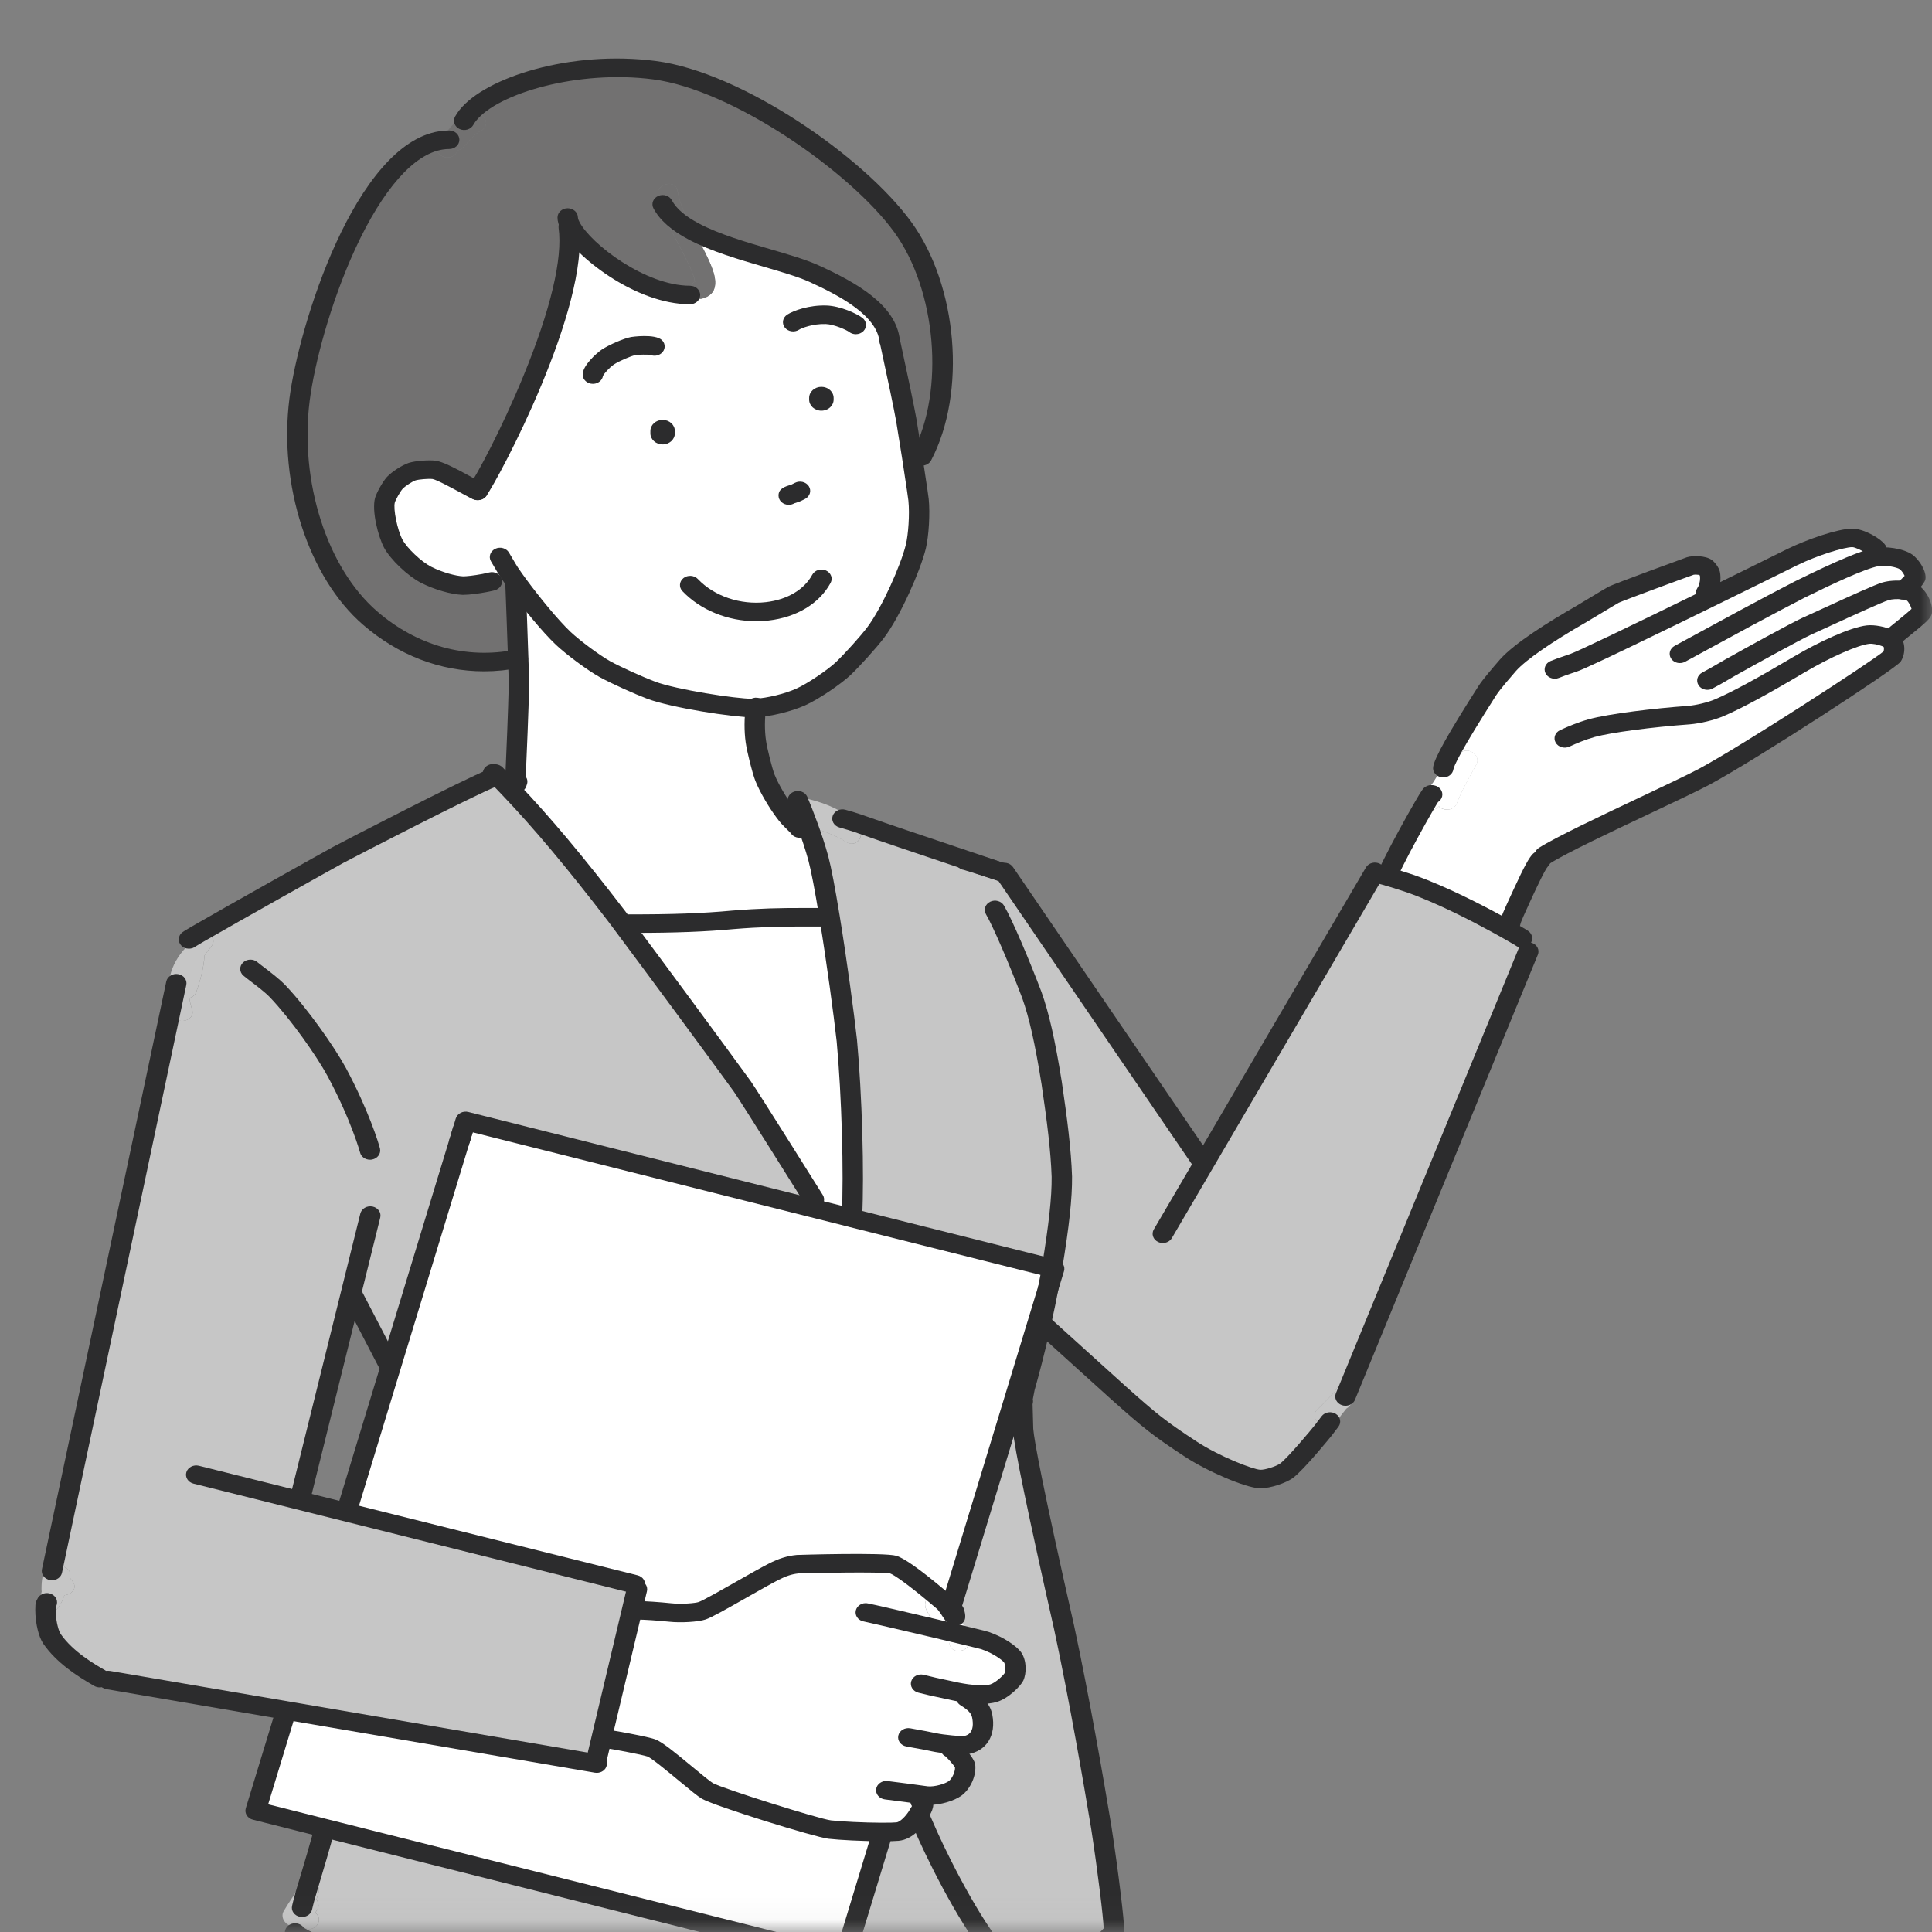 <svg width="80" height="80" viewBox="0 0 80 80" fill="none" xmlns="http://www.w3.org/2000/svg">
<rect x="0" y="0" width="80" height="80" fill="#808080" stroke="none"/>
<mask id="mask0_146_4514" style="mask-type:alpha" maskUnits="userSpaceOnUse" x="0" y="0" width="80" height="80">
<rect width="80" height="79.958" fill="#D9D9D9"/>
</mask>
<g mask="url(#mask0_146_4514)">
<path d="M24.664 73.019L24.706 72.82L24.909 71.964L25.186 72.017C25.353 72.044 25.473 72.064 25.546 72.076C25.801 72.122 26.734 72.292 26.98 72.381C27.357 72.519 28.923 73.937 29.288 74.156C29.766 74.431 33.846 75.7 34.358 75.76C34.816 75.812 35.763 75.857 36.471 75.861L36.47 76.116L34.953 81.103C34.645 81.024 33.481 80.733 32.121 80.391C31.33 80.193 30.476 79.98 29.685 79.78C25.365 78.695 18.248 76.908 13.458 75.705C12.355 75.425 11.375 75.18 10.581 74.98L11.772 71.071L11.823 70.824L24.664 73.019Z" fill="white"/>
<path d="M43.423 53.296C42.66 55.804 40.221 63.817 39.417 66.454L39.24 66.461C39.221 66.444 39.205 66.428 39.187 66.412C39.176 66.401 39.162 66.393 39.149 66.382C39.129 66.341 39.105 66.301 39.085 66.26C39.032 66.149 38.909 66.088 38.779 66.076C38.247 65.629 37.333 64.896 36.995 64.788C36.593 64.67 33.085 64.767 33.026 64.77C32.702 64.802 32.396 64.899 32.038 65.083C31.269 65.476 29.453 66.57 29.075 66.698C28.843 66.775 28.208 66.82 27.743 66.769C27.302 66.722 26.691 66.68 26.465 66.682L26.182 66.626L26.377 65.807L26.301 65.601L14.352 62.617L14.414 62.408C14.868 60.915 15.521 58.772 16.22 56.475C17.202 53.256 18.274 49.734 19.021 47.281C19.029 47.25 19.04 47.219 19.05 47.187C19.053 47.173 19.058 47.16 19.063 47.144C19.072 47.115 19.08 47.087 19.088 47.058C19.099 47.026 19.109 46.994 19.119 46.959C19.136 46.903 19.153 46.85 19.168 46.797C19.177 46.771 19.183 46.745 19.192 46.721C19.227 46.603 19.261 46.492 19.285 46.414C19.77 46.537 22.396 47.198 24.54 47.735C26.977 48.347 30.303 49.184 33.602 50.012C34.16 50.152 34.719 50.291 35.271 50.431V50.432C38.523 51.247 41.595 52.019 43.566 52.515C43.55 52.611 43.533 52.709 43.516 52.809C43.485 52.975 43.455 53.138 43.423 53.296H43.423Z" fill="white"/>
<path d="M40.044 70.122C40.439 70.178 40.865 70.195 41.142 70.112C41.5 70.001 41.91 69.591 41.985 69.446C42.086 69.231 42.078 68.837 41.932 68.628C41.819 68.471 41.394 68.141 40.795 67.934C40.748 67.917 40.486 67.853 40.106 67.761C39.998 67.393 39.778 67.052 39.515 66.75C39.427 66.648 39.334 66.553 39.239 66.461L39.417 66.455C40.221 63.818 42.659 55.805 43.422 53.296C43.32 53.835 43.215 54.33 43.117 54.779C42.755 56.4 42.456 57.389 42.434 57.488C42.414 57.569 42.384 57.737 42.338 57.993C42.338 57.988 42.37 59.185 42.37 59.187C42.448 60.167 43.534 65.022 44.073 67.405C44.7 70.322 45.298 73.791 45.61 75.674C45.903 77.578 46.185 79.895 46.122 79.99C46.026 80.127 45.59 80.561 45.014 81.043C44.693 81.308 44.137 81.692 43.676 81.854C43.573 81.89 43.416 81.917 43.257 81.933C43.068 81.951 42.877 81.954 42.771 81.931C42.404 81.845 41.698 81.348 41.593 81.247C40.488 80.177 39.074 77.434 38.419 75.982C38.101 75.264 38.074 75.197 38.049 75.129C38.17 74.917 38.299 74.739 38.191 74.586L38.128 74.581L38.15 74.319C38.265 74.334 38.356 74.347 38.383 74.35C38.758 74.385 39.304 74.238 39.559 74.052C39.824 73.854 40.012 73.415 39.97 73.11C39.941 72.938 39.444 72.409 39.368 72.395L39.385 72.243C39.64 72.267 39.882 72.278 39.993 72.263C40.657 72.155 40.777 71.574 40.678 71.06C40.608 70.707 40.335 70.492 40.017 70.296L40.044 70.122H40.044Z" fill="#C6C6C6"/>
<path d="M54.806 59.225C54.737 59.315 53.656 60.629 53.272 60.908C53.03 61.077 52.465 61.256 52.172 61.242C51.724 61.219 50.253 60.62 49.307 59.998C47.976 59.125 47.618 58.827 46.332 57.683C45.378 56.82 43.796 55.389 43.119 54.778C43.217 54.33 43.322 53.834 43.425 53.296C43.572 52.816 43.656 52.536 43.656 52.536C43.627 52.529 43.597 52.521 43.568 52.515C41.596 52.019 38.525 51.248 35.273 50.433V50.431L35.285 50.394C35.379 48.548 35.271 45.227 35.074 43.091C34.947 41.948 34.648 39.75 34.356 37.96C34.188 36.935 34.025 36.042 33.896 35.555C33.779 35.12 33.616 34.632 33.462 34.21C34.013 34.382 34.562 34.558 35.045 34.869C35.374 35.07 35.678 34.782 35.655 34.5C35.709 34.377 35.695 34.233 35.557 34.113C35.548 34.105 35.538 34.098 35.53 34.09C35.604 34.114 35.677 34.139 35.754 34.168C37.184 34.675 40.728 35.847 41.459 36.106C41.463 36.108 41.465 36.108 41.465 36.108H41.593L49.743 48.042L49.893 48.114L56.919 36.123L57.071 36.197C57.249 36.217 58.149 36.502 58.43 36.6C59.666 37.036 61.104 37.776 61.979 38.254C62.182 38.365 62.354 38.46 62.486 38.537C62.972 38.814 63.02 38.848 63.026 38.856L63.292 39.401L55.902 57.387C55.72 57.282 55.465 57.29 55.335 57.514C55.299 57.574 55.26 57.63 55.218 57.687C55.162 57.742 55.108 57.801 55.056 57.855C54.89 58.022 54.73 58.197 54.556 58.356C54.235 58.652 54.603 59.079 54.958 59.001C54.963 59.002 54.968 59.002 54.973 59.004C54.926 59.067 54.865 59.147 54.806 59.225Z" fill="#C6C6C6"/>
<path d="M14.527 53.598L12.446 61.996L12.406 62.131L14.35 62.617L26.299 65.602L26.375 65.808L26.181 66.627L24.912 71.963L24.709 72.82L24.667 73.019L11.826 70.823L4.482 69.567L4.131 69.487C3.562 69.16 2.69 68.634 2.151 67.856C2.022 67.659 1.916 67.253 1.891 66.837C2.012 66.871 2.151 66.845 2.272 66.725C2.475 66.522 2.587 66.294 2.67 66.053C2.955 66.033 3.217 65.769 3.014 65.493C2.977 65.442 2.935 65.382 2.889 65.323C2.955 65.12 2.844 64.968 2.682 64.899C2.592 64.757 2.404 64.661 2.23 64.684L7.076 41.778C7.094 41.853 7.116 41.929 7.142 42.005C7.297 42.477 8.113 42.276 7.956 41.802C7.903 41.644 7.866 41.487 7.843 41.331C7.971 41.29 8.083 41.204 8.125 41.084C8.301 40.588 8.436 40.082 8.471 39.56C8.556 39.434 8.654 39.31 8.758 39.181C9.025 38.855 8.578 38.538 8.231 38.655C9.563 37.882 13.739 35.545 14.006 35.402C14.629 35.069 19.348 32.633 20.419 32.201L20.557 32.088C20.746 32.278 20.934 32.471 21.118 32.666C22.515 34.132 23.878 35.775 25.531 37.928C25.619 38.044 25.711 38.169 25.808 38.297C27.259 40.239 29.621 43.441 30.748 44.994C31.085 45.486 33.331 49.069 33.707 49.67L33.601 50.013C30.301 49.184 26.975 48.348 24.539 47.736C22.395 47.199 19.768 46.537 19.283 46.414C19.259 46.493 19.226 46.603 19.19 46.721C19.182 46.746 19.175 46.772 19.166 46.798C19.149 46.852 19.133 46.907 19.118 46.959C19.107 46.994 19.097 47.027 19.087 47.059C19.077 47.09 19.069 47.119 19.062 47.145C19.057 47.16 19.052 47.174 19.048 47.188C19.038 47.22 19.028 47.251 19.02 47.281C18.273 49.735 17.2 53.256 16.219 56.475L16.056 56.435L14.588 53.611L14.527 53.598Z" fill="#C6C6C6"/>
<path d="M12.787 79.879C13.017 79.899 13.209 79.69 13.209 79.496C13.209 79.37 13.147 79.272 13.054 79.206C13.072 79.179 13.101 79.139 13.091 79.149C13.23 79.001 13.209 78.799 13.108 78.655C13.133 78.559 13.162 78.464 13.194 78.369C13.282 78.118 13.059 77.92 12.821 77.892C12.831 77.858 12.841 77.823 12.853 77.786C12.983 77.357 13.282 76.338 13.368 76.014L13.463 75.704C18.252 76.907 25.37 78.695 29.69 79.779C30.48 79.979 31.335 80.192 32.126 80.39L32.024 80.72C31.751 81.004 31.112 81.66 30.695 82C29.931 82.612 28.254 83.534 27.45 83.807C27.009 83.954 26.546 84.036 26.094 84.031C25.191 84.016 23.55 83.793 22.445 83.571C21.319 83.332 19.313 82.784 18.203 82.449C17.12 82.096 14.835 81.22 14.546 81.105C14.22 80.976 13.762 80.797 13.338 80.617C12.774 80.378 12.27 80.14 12.225 80.023L12.316 79.847C12.407 79.87 12.507 79.87 12.598 79.842C12.655 79.859 12.716 79.873 12.787 79.879H12.787Z" fill="#C6C6C6"/>
<path d="M17.297 127.755H12.503C12.547 127.538 12.398 127.29 12.136 127.285C12.023 126.863 12.021 126.42 12.021 125.987C12.021 125.735 11.802 125.611 11.587 125.616C11.56 125.413 11.538 125.206 11.53 125.039C11.496 124.368 11.32 122.136 11.239 121.135C11.123 119.372 11.021 114.751 10.999 112.805C10.989 112.09 10.644 106.781 10.497 104.427C10.445 103.009 10.484 98.659 10.57 96.545C10.673 94.85 11.21 90.164 11.567 88.132C11.82 86.834 13.342 80.675 13.33 80.62L13.332 80.617C13.756 80.796 14.214 80.976 14.54 81.105C14.829 81.22 17.115 82.096 18.197 82.449C19.307 82.783 21.313 83.331 22.439 83.57C23.544 83.793 25.185 84.015 26.089 84.031C26.54 84.035 27.003 83.954 27.444 83.807C28.248 83.534 29.925 82.611 30.689 81.999C31.106 81.66 31.745 81.003 32.019 80.719L32.12 80.389C33.48 80.732 34.644 81.023 34.952 81.102L36.469 76.115L36.47 75.86C36.758 75.862 37.006 75.857 37.165 75.843C37.58 75.805 37.921 75.326 38.043 75.128C38.068 75.196 38.095 75.263 38.413 75.981C39.068 77.433 40.482 80.176 41.587 81.246C41.692 81.347 42.398 81.844 42.765 81.93C42.871 81.953 43.062 81.95 43.252 81.932L44.17 82.044L40.702 127.755H17.297Z" fill="#C6C6C6"/>
<path d="M60.396 31.276C60.345 31.368 60.294 31.46 60.244 31.552C60.119 31.551 59.989 31.605 59.889 31.736C59.864 31.772 59.835 31.807 59.806 31.841L59.761 31.81C59.83 31.356 61.073 29.401 61.594 28.586C61.763 28.329 62.212 27.808 62.445 27.54C63.02 26.897 64.491 25.992 65.471 25.43C65.734 25.277 66.62 24.733 66.822 24.623C67.015 24.525 69.75 23.52 69.995 23.435C70.133 23.391 70.504 23.408 70.618 23.488C70.671 23.526 70.784 23.67 70.801 23.752C70.843 23.954 70.807 24.224 70.715 24.424C70.698 24.459 70.669 24.511 70.628 24.579L70.748 24.778C71.899 24.215 73.098 23.623 74.212 23.072C75.088 22.644 76.247 22.275 76.71 22.272C77.029 22.279 77.589 22.602 77.707 22.765C77.72 22.786 77.693 22.826 77.658 22.883L77.71 23.064C78.073 22.998 78.683 23.099 78.927 23.27C79.148 23.432 79.332 23.785 79.31 23.923C79.283 24.032 78.849 24.436 78.802 24.436C78.969 24.456 79.116 24.496 79.205 24.554C79.425 24.703 79.613 25.12 79.579 25.329C79.547 25.476 78.438 26.293 78.389 26.388L78.106 26.406C78.19 26.441 78.261 26.481 78.307 26.521C78.462 26.668 78.471 26.994 78.335 27.202C78.183 27.423 72.495 31.124 70.567 32.163C69.341 32.814 65.058 34.725 63.96 35.424L63.791 35.608C63.644 35.752 63.399 36.251 63.067 36.969C62.74 37.679 62.558 38.063 62.533 38.233L61.972 38.255C61.097 37.776 59.659 37.036 58.422 36.6C58.142 36.502 57.242 36.217 57.064 36.197L56.912 36.123L56.926 36.102L57.569 35.974C57.615 35.878 57.662 35.781 57.711 35.688C58.029 35.049 58.585 34.033 58.941 33.418C59.098 33.553 59.36 33.599 59.539 33.429C59.551 33.417 59.563 33.403 59.577 33.391C59.762 33.587 60.198 33.587 60.323 33.259C60.533 32.709 60.84 32.183 61.126 31.663C61.367 31.222 60.639 30.833 60.396 31.276H60.396Z" fill="white"/>
<path d="M21.09 23.718L20.363 24.076C20.238 24.106 20.137 24.128 20.063 24.141C19.708 24.209 19.346 24.252 19.154 24.249C18.764 24.232 18.144 24.057 17.638 23.801C17.16 23.552 16.518 22.952 16.277 22.506C16.042 22.059 15.832 21.103 15.937 20.709C15.993 20.526 16.211 20.146 16.346 19.994C16.5 19.831 16.854 19.6 17.066 19.529C17.272 19.465 17.738 19.429 17.973 19.457C18.339 19.506 19.588 20.266 19.775 20.327C20.414 19.448 23.979 12.538 23.544 9.388L23.615 9.359C24.142 10.37 26.52 12.216 28.572 12.216L28.674 12.222C28.76 12.342 28.915 12.413 29.111 12.353C29.924 12.107 29.567 11.251 29.331 10.736C29.157 10.353 28.941 9.974 28.734 9.592C30.248 10.392 32.541 10.802 33.703 11.329C35.313 12.061 36.715 12.921 36.839 14.119C36.845 14.154 37.335 16.381 37.519 17.389C37.565 17.656 37.665 18.276 37.763 18.908C37.888 19.722 38.014 20.559 38.028 20.697C38.087 21.284 38.028 22.162 37.916 22.633C37.683 23.577 36.867 25.369 36.257 26.185C35.96 26.581 35.279 27.333 34.907 27.687C34.531 28.04 33.657 28.634 33.137 28.867C32.625 29.091 31.858 29.285 31.297 29.315C31.257 29.319 31.218 29.32 31.181 29.32C30.392 29.323 27.892 28.929 26.951 28.579C26.427 28.379 25.486 27.956 25.035 27.706C24.57 27.443 23.753 26.842 23.315 26.432C22.747 25.894 21.938 24.889 21.423 24.189C21.289 24.006 21.174 23.844 21.09 23.718Z" fill="white"/>
<path d="M26.037 38.245C27.749 38.25 29.11 38.204 30.345 38.089C31.497 37.994 32.397 37.98 33.32 37.981H34.189L34.348 37.96C34.64 39.751 34.939 41.948 35.066 43.091C35.263 45.227 35.371 48.549 35.277 50.395L35.265 50.431C34.713 50.292 34.153 50.152 33.596 50.013L33.702 49.67C33.326 49.069 31.08 45.486 30.742 44.994C29.616 43.441 27.254 40.239 25.803 38.298L26.037 38.245Z" fill="white"/>
<path d="M21.428 24.188C21.944 24.887 22.753 25.893 23.32 26.431C23.758 26.841 24.576 27.442 25.04 27.705C25.491 27.955 26.432 28.378 26.956 28.578C27.897 28.928 30.397 29.322 31.186 29.319C31.223 29.319 31.262 29.317 31.303 29.314C31.244 29.698 31.234 30.236 31.298 30.689C31.352 31.076 31.563 31.912 31.676 32.202C31.854 32.642 32.208 33.238 32.496 33.624C32.502 33.772 32.589 33.919 32.779 33.986C32.791 33.991 32.805 33.996 32.816 33.999C33.03 34.074 33.244 34.14 33.46 34.209C33.614 34.631 33.778 35.119 33.894 35.555C34.023 36.041 34.187 36.934 34.354 37.959L34.195 37.98H33.327C32.403 37.979 31.504 37.993 30.352 38.088C29.117 38.203 27.755 38.249 26.044 38.244L25.809 38.297C25.713 38.168 25.62 38.043 25.532 37.927C23.88 35.774 22.516 34.131 21.119 32.665L21.395 32.45C21.364 32.363 21.352 32.263 21.361 32.067C21.4 31.209 21.476 29.351 21.498 28.374C21.498 28.24 21.486 27.815 21.467 27.273C21.435 26.29 21.384 24.923 21.358 24.226L21.428 24.188Z" fill="white"/>
<path d="M40.104 67.76C40.484 67.852 40.746 67.917 40.793 67.934C41.391 68.141 41.817 68.471 41.93 68.627C42.075 68.836 42.084 69.23 41.983 69.445C41.908 69.591 41.498 70 41.14 70.111C40.863 70.194 40.437 70.177 40.042 70.122L40.014 70.295C40.332 70.491 40.606 70.706 40.675 71.059C40.775 71.573 40.655 72.155 39.991 72.262C39.879 72.278 39.638 72.267 39.383 72.242L39.366 72.394C39.442 72.408 39.938 72.937 39.967 73.109C40.01 73.414 39.822 73.853 39.556 74.051C39.301 74.237 38.756 74.384 38.381 74.349C38.354 74.346 38.263 74.334 38.148 74.318L38.126 74.581L38.188 74.585C38.296 74.739 38.168 74.917 38.046 75.128C37.924 75.326 37.583 75.805 37.168 75.843C37.009 75.857 36.761 75.862 36.473 75.86C35.766 75.856 34.818 75.811 34.36 75.759C33.848 75.699 29.768 74.43 29.29 74.156C28.925 73.936 27.359 72.518 26.982 72.38C26.736 72.291 25.803 72.121 25.548 72.075C25.475 72.063 25.355 72.043 25.188 72.017L24.911 71.963L26.18 66.626L26.462 66.681C26.688 66.68 27.3 66.721 27.741 66.769C28.206 66.82 28.841 66.775 29.072 66.698C29.451 66.57 31.267 65.475 32.035 65.083C32.394 64.899 32.699 64.802 33.024 64.77C33.083 64.767 36.59 64.67 36.992 64.788C37.33 64.895 38.244 65.629 38.776 66.076C38.68 66.065 38.58 66.082 38.504 66.121C38.286 66.237 38.263 66.454 38.352 66.646C38.487 66.933 38.666 67.196 38.849 67.46C38.91 67.545 38.969 67.633 39.028 67.72C39.092 67.816 39.175 67.869 39.264 67.894C39.288 67.958 39.308 68.023 39.323 68.089C39.432 68.573 40.246 68.368 40.138 67.886C40.127 67.845 40.118 67.802 40.104 67.76Z" fill="white"/>
<path d="M28.582 11.079C28.408 10.696 28.204 10.324 28.01 9.948C27.767 9.477 27.496 8.992 27.339 8.486L27.439 8.46C27.68 8.916 28.15 9.282 28.736 9.592C28.942 9.974 29.158 10.353 29.332 10.736C29.569 11.251 29.925 12.107 29.113 12.353C28.917 12.412 28.761 12.342 28.675 12.222C28.533 12.03 28.57 11.71 28.89 11.613C28.69 11.673 28.819 11.713 28.731 11.458C28.685 11.331 28.638 11.203 28.582 11.079Z" fill="#727171"/>
<path d="M12.402 16.546C12.813 13.34 15.149 6.296 18.257 5.814C18.226 5.863 18.192 5.911 18.158 5.958C17.859 6.373 18.59 6.758 18.887 6.345C18.918 6.304 18.947 6.261 18.975 6.218C19.038 6.201 19.102 6.17 19.159 6.116C19.406 5.885 19.602 5.565 19.918 5.409C20.344 5.197 20.051 4.593 19.593 4.708C19.514 4.728 19.436 4.752 19.362 4.78C20.359 3.523 23.824 2.481 27.096 2.906C30.558 3.357 35.474 6.799 37.366 9.388C39.258 11.976 39.529 16.308 38.169 18.896L37.76 18.907C37.662 18.275 37.562 17.655 37.516 17.388C37.332 16.38 36.843 14.153 36.836 14.118C36.712 12.92 35.31 12.06 33.7 11.329C32.538 10.801 30.245 10.391 28.732 9.592C28.434 9.042 28.157 8.485 28.052 7.892C27.966 7.404 27.152 7.611 27.238 8.094C27.262 8.226 27.294 8.357 27.334 8.485C27.492 8.992 27.762 9.477 28.005 9.948C28.2 10.324 28.404 10.695 28.578 11.079C28.634 11.203 28.681 11.33 28.727 11.457C28.814 11.712 28.686 11.672 28.885 11.613C28.566 11.709 28.529 12.03 28.671 12.222L28.57 12.216C26.517 12.216 24.14 10.37 23.613 9.358L23.542 9.388C23.976 12.538 20.411 19.447 19.773 20.326C19.585 20.265 18.337 19.505 17.97 19.456C17.735 19.429 17.269 19.464 17.063 19.528C16.852 19.599 16.497 19.831 16.343 19.993C16.208 20.145 15.99 20.526 15.934 20.708C15.829 21.103 16.039 22.059 16.274 22.505C16.516 22.952 17.157 23.552 17.636 23.8C18.141 24.056 18.761 24.231 19.151 24.248C19.344 24.251 19.705 24.208 20.06 24.141C20.134 24.127 20.236 24.105 20.361 24.075L21.087 23.717C21.172 23.843 21.287 24.006 21.42 24.188L21.349 24.227C21.376 24.923 21.427 26.291 21.459 27.274H21.44C19.215 27.721 17.033 27.073 15.32 25.591C13.218 23.773 11.949 20.076 12.402 16.546Z" fill="#727171"/>
<path d="M39.234 66.461C39.328 66.553 39.421 66.648 39.509 66.749C39.643 67.208 39.416 66.734 39.198 66.462L39.234 66.461Z" fill="white"/>
<path d="M33.08 33.23C33.149 33.395 33.298 33.767 33.46 34.21C33.244 34.141 33.029 34.075 32.817 34C32.763 33.946 32.715 33.895 32.685 33.863C32.627 33.799 32.563 33.719 32.496 33.625C32.482 33.381 32.687 33.136 33.003 33.248C33.02 33.254 33.036 33.259 33.052 33.265C33.06 33.252 33.07 33.24 33.08 33.23H33.08Z" fill="#C6C6C6"/>
<path d="M40.133 67.887C40.241 68.368 39.426 68.574 39.318 68.089C39.303 68.023 39.283 67.959 39.259 67.894C39.17 67.87 39.087 67.816 39.023 67.721C38.964 67.633 38.904 67.546 38.844 67.46C39.312 67.572 39.754 67.678 40.099 67.761C40.112 67.802 40.123 67.845 40.133 67.887H40.133Z" fill="white"/>
<path d="M39.188 66.411C39.205 66.428 39.222 66.444 39.241 66.46L39.205 66.462C39.171 66.417 39.136 66.379 39.104 66.35C39.033 66.288 38.919 66.192 38.779 66.075C38.909 66.088 39.033 66.149 39.085 66.259C39.105 66.301 39.129 66.341 39.149 66.382C39.163 66.393 39.176 66.4 39.188 66.411Z" fill="white"/>
<path d="M28.052 7.892C28.157 8.486 28.434 9.043 28.731 9.592C28.145 9.282 27.675 8.915 27.434 8.46L27.334 8.486C27.294 8.357 27.262 8.226 27.238 8.094C27.152 7.611 27.966 7.404 28.052 7.892Z" fill="#727171"/>
<path d="M39.205 66.463C39.423 66.734 39.65 67.208 39.516 66.75C39.78 67.052 39.999 67.392 40.108 67.761C39.763 67.678 39.32 67.572 38.852 67.46C38.67 67.196 38.491 66.934 38.356 66.647C38.266 66.455 38.29 66.237 38.508 66.122C38.584 66.082 38.683 66.065 38.779 66.076C38.92 66.193 39.033 66.289 39.104 66.351C39.136 66.38 39.171 66.418 39.205 66.463Z" fill="white"/>
<path d="M58.948 33.418C58.817 33.306 58.757 33.129 58.882 32.963C59.024 32.773 59.18 32.594 59.335 32.413C59.415 32.293 59.487 32.17 59.558 32.043C59.617 31.935 59.705 31.879 59.8 31.857C59.805 31.851 59.808 31.846 59.813 31.84C59.842 31.806 59.871 31.771 59.896 31.736C59.996 31.604 60.126 31.55 60.251 31.552C60.302 31.46 60.352 31.368 60.403 31.276C60.646 30.832 61.374 31.222 61.133 31.662C60.847 32.182 60.54 32.709 60.33 33.258C60.205 33.586 59.769 33.586 59.583 33.39C59.57 33.402 59.558 33.416 59.546 33.428C59.367 33.599 59.105 33.553 58.948 33.418H58.948Z" fill="white"/>
<path d="M55.9 57.386C56.057 57.477 56.16 57.648 56.091 57.837C56.094 57.98 55.981 58.1 55.894 58.207C55.853 58.258 55.802 58.297 55.748 58.33C55.62 58.489 55.488 58.646 55.387 58.821C55.29 58.986 55.125 59.034 54.971 59.003C54.966 59.002 54.961 59.002 54.956 59C54.601 59.078 54.233 58.652 54.554 58.356C54.728 58.196 54.888 58.021 55.054 57.854C55.106 57.8 55.16 57.742 55.216 57.687C55.258 57.63 55.297 57.573 55.332 57.513C55.463 57.289 55.718 57.282 55.9 57.386H55.9Z" fill="#C6C6C6"/>
<path d="M35.523 34.09C35.532 34.098 35.542 34.105 35.55 34.113C35.688 34.233 35.702 34.377 35.648 34.5C35.672 34.782 35.368 35.071 35.038 34.87C34.555 34.558 34.006 34.382 33.455 34.21C33.293 33.766 33.145 33.395 33.075 33.229C33.172 33.117 33.327 33.051 33.504 33.094C34.263 33.278 34.949 33.6 35.523 34.09Z" fill="#C6C6C6"/>
<path d="M32.816 33.999C32.804 33.996 32.791 33.992 32.779 33.987C32.588 33.92 32.502 33.772 32.495 33.625C32.562 33.719 32.627 33.798 32.684 33.863C32.715 33.895 32.762 33.946 32.816 33.999H32.816Z" fill="#C6C6C6"/>
<path d="M18.26 5.814C18.4 5.607 18.534 5.394 18.709 5.207C18.892 5.015 19.113 4.875 19.365 4.78C19.439 4.753 19.517 4.728 19.596 4.708C20.054 4.593 20.346 5.197 19.921 5.409C19.605 5.566 19.409 5.885 19.162 6.117C19.105 6.17 19.04 6.201 18.978 6.218C18.949 6.261 18.92 6.304 18.89 6.345C18.593 6.758 17.861 6.373 18.16 5.959C18.194 5.911 18.228 5.863 18.26 5.814Z" fill="#727171"/>
<path d="M13.086 79.149C13.096 79.14 13.068 79.18 13.049 79.206C13.142 79.272 13.204 79.37 13.204 79.496C13.204 79.69 13.012 79.899 12.782 79.879C12.711 79.873 12.65 79.859 12.593 79.842C12.502 79.87 12.402 79.87 12.311 79.847C12.238 79.827 12.171 79.792 12.118 79.744C11.829 79.756 11.6 79.4 11.741 79.149C11.949 78.782 12.21 78.441 12.417 78.075C12.503 77.923 12.662 77.872 12.816 77.892C13.054 77.92 13.277 78.118 13.189 78.369C13.157 78.464 13.128 78.56 13.103 78.655C13.204 78.799 13.225 79.001 13.086 79.149Z" fill="#C6C6C6"/>
<path d="M7.073 41.777C6.833 40.853 7.007 39.939 7.723 39.21C7.813 39.072 7.911 38.935 8.026 38.794C8.041 38.776 8.058 38.759 8.075 38.745C8.12 38.718 8.173 38.688 8.229 38.654C8.575 38.538 9.023 38.854 8.756 39.181C8.651 39.31 8.553 39.434 8.469 39.56C8.433 40.081 8.298 40.588 8.122 41.084C8.08 41.203 7.968 41.289 7.84 41.331C7.864 41.487 7.901 41.644 7.953 41.802C8.11 42.276 7.294 42.477 7.139 42.004C7.114 41.929 7.092 41.852 7.073 41.777Z" fill="#C6C6C6"/>
<path d="M8.078 38.745C8.124 38.7 8.176 38.671 8.232 38.654C8.176 38.688 8.124 38.717 8.078 38.745Z" fill="#C6C6C6"/>
<path d="M1.89 66.837C1.658 66.774 1.488 66.502 1.608 66.26C1.664 66.148 1.699 66.027 1.726 65.904C1.723 65.882 1.719 65.863 1.719 65.84C1.719 65.461 1.736 65.105 2.012 64.801C2.074 64.732 2.15 64.696 2.229 64.684C2.403 64.661 2.591 64.756 2.681 64.899C2.843 64.968 2.954 65.12 2.888 65.323C2.934 65.382 2.976 65.442 3.013 65.493C3.216 65.769 2.954 66.033 2.669 66.053C2.586 66.294 2.474 66.522 2.271 66.725C2.15 66.845 2.011 66.871 1.89 66.837H1.89Z" fill="#C6C6C6"/>
<path d="M19.177 24.632C19.168 24.632 19.159 24.632 19.15 24.631C18.665 24.611 17.981 24.411 17.436 24.135C16.873 23.842 16.172 23.174 15.901 22.674C15.657 22.21 15.387 21.158 15.53 20.618C15.604 20.375 15.85 19.944 16.021 19.752C16.232 19.528 16.65 19.259 16.923 19.168C17.218 19.076 17.758 19.044 18.031 19.075C18.339 19.117 18.837 19.379 19.508 19.745C19.674 19.835 19.879 19.947 19.933 19.969C20.152 20.04 20.261 20.258 20.182 20.458C20.103 20.657 19.855 20.758 19.636 20.687C19.541 20.656 19.414 20.588 19.074 20.402C18.78 20.243 18.094 19.868 17.912 19.835C17.736 19.814 17.337 19.85 17.207 19.891C17.075 19.935 16.779 20.127 16.67 20.243C16.579 20.345 16.388 20.679 16.348 20.81C16.278 21.076 16.452 21.94 16.662 22.339C16.857 22.701 17.437 23.251 17.852 23.467C18.332 23.71 18.884 23.852 19.177 23.864C19.295 23.865 19.606 23.836 19.98 23.765C20.049 23.752 20.142 23.732 20.257 23.704C20.483 23.648 20.714 23.77 20.775 23.974C20.836 24.179 20.702 24.39 20.477 24.445C20.342 24.478 20.232 24.501 20.151 24.516C19.855 24.572 19.448 24.631 19.178 24.631L19.177 24.632Z" fill="#2C2C2D"/>
<path d="M31.179 29.703C30.367 29.703 27.812 29.31 26.798 28.933C26.277 28.735 25.303 28.299 24.822 28.032C24.313 27.745 23.472 27.122 23.019 26.699C22.449 26.158 21.634 25.155 21.079 24.401C20.942 24.213 20.824 24.046 20.737 23.917C20.691 23.848 20.654 23.788 20.625 23.74L20.593 23.687C20.484 23.503 20.358 23.292 20.328 23.239C20.221 23.051 20.303 22.82 20.51 22.723C20.718 22.625 20.972 22.7 21.079 22.888C21.108 22.939 21.23 23.144 21.336 23.322L21.366 23.372C21.389 23.41 21.419 23.46 21.458 23.518C21.539 23.639 21.651 23.797 21.782 23.976C22.316 24.701 23.094 25.66 23.627 26.166C24.025 26.538 24.822 27.129 25.265 27.379C25.704 27.623 26.641 28.041 27.121 28.224C28.007 28.553 30.447 28.936 31.178 28.936C31.209 28.936 31.238 28.935 31.269 28.932C31.772 28.905 32.479 28.732 32.961 28.521C33.45 28.302 34.279 27.732 34.611 27.42C34.984 27.064 35.644 26.331 35.916 25.968C36.52 25.16 37.298 23.412 37.511 22.548C37.608 22.141 37.673 21.311 37.615 20.731C37.608 20.658 37.556 20.292 37.352 18.96C37.259 18.364 37.157 17.728 37.109 17.447C37.005 16.878 36.787 15.826 36.46 14.324C36.441 14.239 36.431 14.189 36.43 14.184C36.39 13.975 36.544 13.776 36.773 13.74C37.002 13.704 37.219 13.842 37.261 14.049L37.289 14.176C37.617 15.685 37.837 16.745 37.943 17.325C37.992 17.613 38.095 18.254 38.188 18.853C38.413 20.316 38.448 20.586 38.456 20.662C38.516 21.26 38.462 22.181 38.337 22.713C38.105 23.649 37.286 25.501 36.614 26.4C36.288 26.834 35.585 27.603 35.221 27.951C34.829 28.318 33.92 28.946 33.331 29.21C32.75 29.465 31.928 29.665 31.33 29.697C31.285 29.701 31.231 29.703 31.179 29.703L31.179 29.703Z" fill="#2C2C2D"/>
<path d="M21.385 32.835C21.201 32.835 21.038 32.727 20.983 32.568C20.934 32.429 20.919 32.285 20.929 32.053C20.964 31.288 21.043 29.381 21.066 28.367C21.066 28.246 21.054 27.819 21.036 27.287C21.004 26.303 20.953 24.937 20.926 24.241C20.918 24.029 21.1 23.851 21.333 23.844C21.57 23.838 21.762 24.002 21.77 24.214C21.797 24.911 21.848 26.279 21.88 27.263C21.899 27.81 21.911 28.236 21.911 28.375C21.888 29.403 21.808 31.317 21.773 32.084C21.772 32.111 21.772 32.136 21.771 32.157C21.836 32.25 21.858 32.367 21.818 32.48L21.788 32.567C21.733 32.727 21.57 32.835 21.386 32.835H21.385Z" fill="#2C2C2D"/>
<path d="M33.11 34.691C33.067 34.691 33.023 34.685 32.98 34.673C32.876 34.642 32.794 34.579 32.744 34.499C32.706 34.461 32.651 34.406 32.594 34.349L32.502 34.257C32.45 34.205 32.403 34.156 32.37 34.121C32.368 34.118 32.357 34.107 32.355 34.104C32.284 34.025 32.212 33.934 32.14 33.835C31.87 33.472 31.483 32.844 31.278 32.334C31.15 32.008 30.934 31.144 30.877 30.738C30.812 30.283 30.815 29.703 30.883 29.262C30.883 29.26 30.885 29.246 30.887 29.233C30.912 29.023 31.121 28.868 31.353 28.891C31.585 28.914 31.753 29.101 31.728 29.312C31.726 29.324 31.724 29.336 31.722 29.349C31.721 29.353 31.72 29.364 31.719 29.368C31.661 29.747 31.659 30.247 31.715 30.64C31.767 31.015 31.976 31.826 32.072 32.074C32.244 32.5 32.591 33.07 32.844 33.41C32.902 33.491 32.959 33.563 33.011 33.621C33.04 33.652 33.081 33.695 33.126 33.741L33.218 33.832C33.315 33.929 33.408 34.021 33.438 34.055L33.437 34.055C33.533 34.163 33.564 34.314 33.505 34.448C33.44 34.598 33.279 34.691 33.11 34.691V34.691Z" fill="#2C2C2D"/>
<path d="M33.703 50.054C33.556 50.054 33.413 49.984 33.335 49.86C33.069 49.435 30.726 45.694 30.384 45.196C29.243 43.623 26.89 40.434 25.453 38.513L25.177 38.144C23.465 35.913 22.112 34.3 20.794 32.917C20.623 32.736 20.451 32.558 20.277 32.383C20.094 32.326 19.972 32.161 19.994 31.979C20.018 31.768 20.227 31.616 20.458 31.639L20.538 31.646C20.64 31.656 20.735 31.7 20.804 31.768L20.862 31.827C21.057 32.023 21.247 32.219 21.434 32.416C22.771 33.819 24.14 35.451 25.872 37.708L26.152 38.081C27.59 40.005 29.946 43.199 31.095 44.782C31.451 45.301 33.802 49.054 34.069 49.48C34.185 49.664 34.114 49.898 33.911 50.003C33.845 50.037 33.773 50.053 33.703 50.053V50.054Z" fill="#2C2C2D"/>
<path d="M35.278 50.778C35.271 50.778 35.264 50.778 35.258 50.778C35.025 50.768 34.845 50.588 34.855 50.377C34.946 48.608 34.852 45.354 34.645 43.123C34.524 42.029 34.232 39.863 33.93 38.016C33.744 36.873 33.592 36.076 33.478 35.645C33.353 35.179 33.178 34.673 33.053 34.33C32.901 33.915 32.757 33.551 32.68 33.365C32.659 33.312 32.646 33.285 32.645 33.281C32.557 33.086 32.66 32.862 32.875 32.782C33.09 32.701 33.337 32.794 33.426 32.989C33.426 32.989 33.444 33.029 33.472 33.1C33.55 33.285 33.699 33.661 33.855 34.089C33.985 34.445 34.167 34.972 34.299 35.465C34.419 35.919 34.576 36.739 34.766 37.903C35.069 39.762 35.364 41.943 35.486 43.052C35.696 45.317 35.791 48.616 35.699 50.412C35.689 50.618 35.502 50.778 35.278 50.778Z" fill="#2C2C2D"/>
<path d="M26.275 38.629C26.198 38.629 26.12 38.629 26.041 38.629C25.808 38.628 25.619 38.456 25.62 38.244C25.621 38.033 25.81 37.862 26.043 37.862H26.044C27.797 37.867 29.11 37.819 30.307 37.707C31.435 37.614 32.329 37.595 33.326 37.598H34.194C34.427 37.598 34.616 37.77 34.616 37.981C34.616 38.193 34.427 38.365 34.194 38.365H33.325C32.35 38.364 31.479 38.381 30.388 38.471C29.22 38.58 27.942 38.629 26.274 38.629H26.275Z" fill="#2C2C2D"/>
<path d="M7.823 39.283C7.761 39.283 7.698 39.271 7.639 39.245C7.429 39.152 7.342 38.922 7.444 38.732C7.503 38.621 7.576 38.579 7.846 38.422L7.914 38.382C7.94 38.367 7.966 38.352 7.993 38.335C9.335 37.556 13.517 35.216 13.788 35.071C14.294 34.8 19.117 32.304 20.244 31.85C20.457 31.764 20.706 31.852 20.801 32.045C20.895 32.239 20.799 32.465 20.586 32.551C19.541 32.972 14.845 35.396 14.216 35.732C13.947 35.876 9.785 38.205 8.455 38.978C8.43 38.993 8.399 39.011 8.37 39.028L8.307 39.065C8.181 39.139 8.128 39.171 8.108 39.184C8.03 39.248 7.928 39.283 7.823 39.283Z" fill="#2C2C2D"/>
<path d="M41.461 36.491C41.417 36.491 41.372 36.484 41.33 36.472C41.291 36.461 41.2 36.432 40.916 36.34C40.632 36.248 40.058 36.062 39.919 36.024C39.704 35.993 39.548 35.817 39.565 35.617C39.575 35.497 39.645 35.389 39.756 35.323C39.882 35.248 40.363 35.346 41.199 35.617C41.39 35.679 41.541 35.728 41.578 35.739C41.755 35.785 41.883 35.932 41.883 36.107C41.883 36.319 41.694 36.491 41.461 36.491Z" fill="#2C2C2D"/>
<path d="M41.45 36.49C41.399 36.49 41.347 36.481 41.297 36.464C40.994 36.356 40.193 36.087 39.267 35.776C38.001 35.35 36.426 34.821 35.592 34.526C35.512 34.496 35.444 34.473 35.376 34.45C35.205 34.393 35.031 34.341 34.757 34.263C34.535 34.199 34.411 33.984 34.48 33.782C34.55 33.58 34.786 33.467 35.01 33.531C35.298 33.612 35.482 33.668 35.666 33.73C35.745 33.756 35.823 33.782 35.906 33.814C36.726 34.104 38.297 34.632 39.56 35.056C40.49 35.369 41.294 35.639 41.604 35.749C41.821 35.826 41.928 36.048 41.844 36.246C41.779 36.397 41.619 36.49 41.45 36.49L41.45 36.49Z" fill="#2C2C2D"/>
<path d="M42.354 58.402C42.232 58.402 42.111 58.355 42.027 58.262L42.004 58.236C41.926 58.151 41.894 58.04 41.913 57.931C41.961 57.665 41.991 57.497 42.014 57.403C42.017 57.39 42.034 57.327 42.063 57.225C42.166 56.854 42.409 55.986 42.695 54.702C42.815 54.153 42.911 53.685 42.998 53.23C43.031 53.07 43.061 52.91 43.091 52.747L43.141 52.455C43.432 50.692 43.554 49.578 43.546 48.731C43.51 47.648 43.353 46.414 43.129 44.897C42.859 43.213 42.618 42.142 42.325 41.32C41.786 39.901 41.113 38.345 40.827 37.858C40.717 37.671 40.795 37.439 41.001 37.339C41.207 37.239 41.462 37.31 41.572 37.497C41.917 38.083 42.633 39.778 43.126 41.077C43.437 41.949 43.688 43.057 43.966 44.791C44.194 46.336 44.353 47.592 44.391 48.717C44.399 49.614 44.275 50.765 43.976 52.572L43.925 52.868C43.893 53.041 43.862 53.206 43.83 53.366C43.742 53.823 43.645 54.297 43.523 54.853C43.232 56.157 42.986 57.038 42.882 57.414C42.859 57.493 42.845 57.543 42.84 57.564C42.824 57.631 42.799 57.766 42.767 57.941C42.798 58.076 42.747 58.222 42.622 58.315C42.543 58.374 42.448 58.402 42.354 58.402V58.402Z" fill="#2C2C2D"/>
<path d="M42.973 82.331C42.865 82.331 42.757 82.324 42.666 82.304C42.168 82.188 41.387 81.614 41.278 81.509C40.118 80.386 38.685 77.598 38.021 76.128C37.701 75.404 37.671 75.33 37.642 75.252C37.567 75.052 37.685 74.834 37.906 74.766C38.127 74.698 38.367 74.805 38.441 75.006C38.464 75.067 38.5 75.153 38.803 75.839C39.4 77.161 40.816 79.941 41.894 80.984C42.011 81.09 42.626 81.502 42.869 81.559C42.884 81.562 42.998 81.571 43.205 81.551C43.361 81.536 43.472 81.511 43.52 81.495C43.895 81.363 44.395 81.03 44.722 80.759C45.221 80.342 45.565 80.002 45.701 79.852C45.686 79.402 45.46 77.52 45.184 75.727C44.882 73.905 44.28 70.405 43.651 67.478C42.574 62.717 41.999 59.935 41.941 59.214C41.941 59.205 41.94 59.196 41.94 59.187C41.94 59.173 41.909 58.035 41.908 58.004L42.331 57.993V57.609C42.743 57.609 42.752 57.96 42.758 58.17L42.769 58.58C42.776 58.836 42.782 59.093 42.785 59.166C42.824 59.649 43.152 61.46 44.479 67.328C45.112 70.272 45.717 73.784 46.02 75.616C46.163 76.541 46.309 77.606 46.412 78.469C46.596 80.006 46.561 80.059 46.477 80.186C46.33 80.395 45.824 80.88 45.292 81.324C44.934 81.621 44.334 82.031 43.821 82.212C43.64 82.273 43.413 82.302 43.294 82.314C43.2 82.323 43.086 82.331 42.973 82.331L42.973 82.331Z" fill="#2C2C2D"/>
<path d="M2.152 65.435C2.126 65.435 2.099 65.433 2.072 65.428C1.843 65.388 1.693 65.187 1.737 64.979L1.815 64.612L6.885 40.642C6.929 40.434 7.151 40.297 7.379 40.338C7.608 40.377 7.758 40.578 7.714 40.786L2.567 65.124C2.528 65.307 2.351 65.435 2.152 65.435Z" fill="#2C2C2D"/>
<path d="M24.711 73.41C24.683 73.41 24.656 73.408 24.628 73.403L24.585 73.395L4.405 69.944C4.176 69.904 4.025 69.704 4.068 69.496C4.111 69.287 4.332 69.15 4.561 69.19L24.793 72.65C25.021 72.692 25.17 72.894 25.124 73.102C25.084 73.284 24.908 73.41 24.711 73.41Z" fill="#2C2C2D"/>
<path d="M26.291 65.985C26.254 65.985 26.216 65.98 26.179 65.971L8.013 61.434C7.788 61.378 7.656 61.166 7.717 60.962C7.779 60.758 8.012 60.638 8.237 60.694L26.403 65.231C26.628 65.287 26.76 65.499 26.698 65.703C26.647 65.873 26.477 65.985 26.291 65.985Z" fill="#2C2C2D"/>
<path d="M24.711 73.203C24.681 73.203 24.651 73.201 24.622 73.195C24.394 73.15 24.249 72.946 24.298 72.739L25.963 65.727C26.012 65.52 26.237 65.388 26.465 65.432C26.693 65.477 26.838 65.681 26.789 65.888L25.123 72.9C25.081 73.08 24.906 73.203 24.711 73.203Z" fill="#2C2C2D"/>
<path d="M48.15 51.471C48.083 51.471 48.015 51.457 47.952 51.426C47.746 51.327 47.667 51.094 47.777 50.907L56.565 35.911C56.681 35.727 56.938 35.663 57.141 35.768C57.344 35.873 57.414 36.108 57.298 36.292L57.285 36.313L48.523 51.268C48.447 51.398 48.301 51.471 48.15 51.471L48.15 51.471Z" fill="#2C2C2D"/>
<path d="M55.712 58.209C55.663 58.209 55.613 58.201 55.565 58.185C55.346 58.11 55.235 57.889 55.317 57.691L55.498 57.252L62.887 39.266C62.968 39.068 63.212 38.967 63.43 39.041C63.649 39.115 63.76 39.336 63.678 39.534L56.108 57.96C56.045 58.114 55.884 58.209 55.712 58.209Z" fill="#2C2C2D"/>
<path d="M49.736 48.425C49.595 48.425 49.457 48.361 49.377 48.244L41.227 36.309C41.105 36.129 41.166 35.893 41.364 35.781C41.562 35.67 41.822 35.725 41.946 35.905L50.095 47.84C50.218 48.02 50.157 48.256 49.959 48.368C49.889 48.407 49.813 48.425 49.736 48.425Z" fill="#2C2C2D"/>
<path d="M12.443 62.38C12.412 62.38 12.381 62.377 12.35 62.37C12.123 62.324 11.98 62.119 12.031 61.912L14.921 50.25C14.973 50.044 15.199 49.914 15.426 49.96C15.654 50.007 15.797 50.212 15.745 50.419L12.855 62.08C12.811 62.258 12.636 62.38 12.443 62.38L12.443 62.38Z" fill="#2C2C2D"/>
<path d="M16.06 56.819C15.901 56.819 15.75 56.738 15.678 56.599L14.209 53.774C14.11 53.583 14.2 53.354 14.411 53.264C14.621 53.173 14.873 53.255 14.973 53.447L16.441 56.271C16.541 56.463 16.451 56.692 16.24 56.782C16.181 56.807 16.12 56.819 16.06 56.819Z" fill="#2C2C2D"/>
<path d="M12.508 79.38C12.478 79.38 12.448 79.377 12.418 79.371C12.19 79.326 12.045 79.122 12.095 78.915C12.17 78.597 12.212 78.43 12.408 77.789L12.414 77.768C12.422 77.74 12.431 77.71 12.441 77.679C12.574 77.241 12.869 76.235 12.952 75.923C13.007 75.717 13.235 75.591 13.462 75.641C13.689 75.691 13.828 75.898 13.773 76.104C13.688 76.422 13.39 77.441 13.254 77.887L13.223 77.992C13.032 78.616 12.994 78.767 12.92 79.078C12.878 79.257 12.703 79.38 12.508 79.38L12.508 79.38Z" fill="#2C2C2D"/>
<path d="M26.124 84.415C26.11 84.415 26.096 84.415 26.083 84.415C25.121 84.399 23.429 84.164 22.347 83.946C21.241 83.711 19.264 83.175 18.063 82.814C16.955 82.452 14.659 81.572 14.369 81.457L14.264 81.415C13.94 81.287 13.537 81.128 13.152 80.965C12.111 80.524 11.9 80.358 11.819 80.152C11.741 79.953 11.856 79.733 12.076 79.662C12.265 79.601 12.471 79.67 12.574 79.818C12.629 79.858 12.83 79.982 13.509 80.27C13.884 80.428 14.282 80.585 14.601 80.712L14.707 80.754C14.994 80.868 17.259 81.737 18.339 82.088C19.361 82.396 21.396 82.956 22.535 83.198C23.572 83.406 25.19 83.632 26.095 83.648C26.474 83.651 26.892 83.582 27.297 83.447C28.013 83.204 29.652 82.318 30.408 81.712C30.599 81.557 30.98 81.213 31.7 80.467C31.853 80.308 32.12 80.292 32.295 80.431C32.471 80.571 32.489 80.813 32.335 80.973C31.735 81.595 31.276 82.037 30.969 82.286C30.183 82.917 28.478 83.865 27.59 84.167C27.096 84.332 26.603 84.415 26.124 84.415Z" fill="#2C2C2D"/>
<path d="M15.321 48.022C15.125 48.022 14.949 47.898 14.908 47.716C14.905 47.705 14.539 46.376 13.568 44.566C13.109 43.718 12.04 42.203 11.182 41.301C10.974 41.084 10.627 40.822 10.374 40.63C10.244 40.531 10.141 40.453 10.075 40.395C9.908 40.248 9.904 40.005 10.066 39.853C10.229 39.701 10.496 39.697 10.664 39.845C10.706 39.882 10.808 39.959 10.916 40.041C11.19 40.249 11.566 40.534 11.819 40.797C12.721 41.746 13.843 43.337 14.327 44.228C15.258 45.964 15.688 47.358 15.735 47.561C15.782 47.768 15.635 47.971 15.407 48.014C15.378 48.02 15.349 48.022 15.321 48.022Z" fill="#2C2C2D"/>
<path d="M4.128 69.871C4.051 69.871 3.973 69.852 3.903 69.811C3.165 69.388 2.337 68.848 1.791 68.06C1.585 67.746 1.49 67.235 1.467 66.858C1.459 66.726 1.459 66.59 1.467 66.462C1.47 66.348 1.519 66.26 1.545 66.215C1.619 66.034 1.834 65.929 2.044 65.977C2.27 66.029 2.407 66.237 2.35 66.443C2.339 66.486 2.322 66.52 2.308 66.545C2.304 66.639 2.305 66.73 2.31 66.817C2.333 67.2 2.431 67.537 2.512 67.66C3.024 68.399 3.922 68.915 4.354 69.163C4.551 69.276 4.61 69.513 4.485 69.692C4.405 69.807 4.268 69.87 4.128 69.87L4.128 69.871Z" fill="#2C2C2D"/>
<path d="M63.024 39.239C62.925 39.239 62.826 39.207 62.748 39.146C62.718 39.127 62.614 39.064 62.258 38.861C62.126 38.784 61.957 38.691 61.759 38.583C60.996 38.166 59.53 37.4 58.274 36.957C57.951 36.844 57.154 36.598 57.012 36.576C56.78 36.55 56.618 36.359 56.647 36.149C56.675 35.939 56.889 35.79 57.12 35.816C57.393 35.846 58.471 36.204 58.578 36.242C59.895 36.706 61.408 37.496 62.194 37.925C62.4 38.038 62.576 38.135 62.711 38.213C63.291 38.544 63.3 38.555 63.354 38.617C63.499 38.782 63.469 39.023 63.286 39.156C63.209 39.212 63.116 39.239 63.024 39.239L63.024 39.239Z" fill="#2C2C2D"/>
<path d="M52.193 61.627C52.175 61.627 52.158 61.626 52.141 61.626C51.556 61.595 49.997 60.931 49.05 60.309C47.719 59.436 47.345 59.13 46.027 57.956L44.65 56.712C43.933 56.063 43.213 55.412 42.812 55.05L42.77 55.013C42.605 54.863 42.605 54.62 42.77 54.47C42.935 54.32 43.203 54.32 43.367 54.47L43.409 54.508C43.809 54.868 44.528 55.519 45.246 56.169L46.62 57.411C47.918 58.566 48.252 58.84 49.545 59.687C50.482 60.303 51.873 60.844 52.187 60.86C52.368 60.869 52.836 60.723 53.005 60.604C53.308 60.384 54.322 59.172 54.45 59.006L54.724 58.645C54.855 58.47 55.118 58.425 55.311 58.545C55.503 58.664 55.553 58.903 55.421 59.078L55.145 59.442C55.133 59.457 53.989 60.871 53.527 61.207C53.236 61.411 52.611 61.627 52.193 61.627L52.193 61.627Z" fill="#2C2C2D"/>
<path d="M57.571 36.357C57.515 36.357 57.459 36.347 57.405 36.326C57.19 36.243 57.091 36.018 57.182 35.823C57.23 35.721 57.28 35.62 57.331 35.522C57.654 34.872 58.215 33.849 58.569 33.239C58.902 32.663 58.936 32.64 59.017 32.584C59.114 32.518 59.238 32.493 59.357 32.516L59.389 32.522C59.618 32.566 59.764 32.769 59.716 32.976C59.693 33.075 59.63 33.157 59.546 33.211C59.504 33.276 59.434 33.393 59.317 33.596C58.969 34.196 58.418 35.201 58.098 35.845C58.047 35.941 58.002 36.033 57.959 36.124C57.891 36.27 57.735 36.357 57.571 36.357V36.357Z" fill="#2C2C2D"/>
<path d="M62.534 38.617C62.516 38.617 62.496 38.616 62.477 38.614C62.246 38.585 62.084 38.392 62.115 38.182C62.145 37.979 62.282 37.681 62.583 37.028L62.678 36.822C63.124 35.859 63.312 35.515 63.482 35.348C63.641 35.192 63.908 35.183 64.079 35.327C64.251 35.471 64.261 35.713 64.102 35.869C63.975 36.001 63.599 36.812 63.457 37.118L63.362 37.324C63.151 37.784 62.968 38.182 62.952 38.285C62.924 38.477 62.742 38.617 62.534 38.617L62.534 38.617Z" fill="#2C2C2D"/>
<path d="M63.963 35.807C63.83 35.807 63.699 35.749 63.617 35.643C63.483 35.469 63.529 35.23 63.72 35.109C64.417 34.666 66.293 33.779 67.947 32.997C68.947 32.524 69.892 32.078 70.357 31.831C72.223 30.825 77.473 27.407 77.991 26.977C78.017 26.916 78.014 26.827 78 26.787C77.986 26.779 77.964 26.768 77.931 26.754C77.769 26.688 77.53 26.644 77.403 26.658C76.929 26.712 75.785 27.216 74.746 27.829C73.147 28.776 72.101 29.341 71.353 29.66C70.965 29.822 70.412 29.955 69.973 29.993C68.399 30.107 66.71 30.331 66.037 30.515C65.629 30.63 65.274 30.783 64.982 30.917C64.774 31.012 64.52 30.936 64.415 30.747C64.31 30.558 64.393 30.328 64.602 30.232C64.925 30.084 65.319 29.914 65.79 29.782C66.625 29.553 68.488 29.331 69.899 29.229C70.236 29.2 70.7 29.088 70.997 28.965C71.704 28.663 72.72 28.113 74.285 27.186C75.274 26.603 76.589 25.978 77.301 25.896C77.646 25.86 78.043 25.959 78.28 26.055C78.415 26.112 78.522 26.175 78.601 26.244C78.606 26.248 78.61 26.252 78.614 26.256C78.896 26.523 78.936 27.035 78.702 27.397C78.493 27.7 72.737 31.441 70.785 32.493C70.3 32.75 69.391 33.18 68.337 33.678C66.786 34.411 64.856 35.323 64.205 35.738C64.131 35.785 64.046 35.807 63.963 35.807V35.807Z" fill="#2C2C2D"/>
<path d="M70.698 28.564C70.553 28.564 70.412 28.496 70.334 28.374C70.216 28.191 70.283 27.956 70.484 27.849C70.632 27.77 70.856 27.651 71.416 27.321C72.243 26.852 74.111 25.829 74.611 25.594C74.855 25.485 75.157 25.346 75.481 25.197C76.73 24.624 77.638 24.211 77.948 24.118C78.21 24.043 78.547 24.02 78.854 24.056C79.086 24.083 79.249 24.275 79.219 24.485C79.189 24.695 78.978 24.844 78.746 24.817C78.561 24.795 78.35 24.807 78.208 24.848C77.94 24.929 76.739 25.48 75.862 25.882C75.535 26.032 75.232 26.171 74.993 26.279C74.532 26.495 72.639 27.532 71.869 27.968C71.344 28.278 71.108 28.406 70.912 28.511C70.844 28.547 70.771 28.564 70.698 28.564L70.698 28.564Z" fill="#2C2C2D"/>
<path d="M78.389 26.771C78.329 26.771 78.268 26.76 78.21 26.735C77.999 26.645 77.908 26.417 78.007 26.225C78.061 26.119 78.147 26.047 78.544 25.726C78.719 25.584 79.021 25.339 79.153 25.212C79.124 25.099 79.029 24.913 78.953 24.862C78.945 24.858 78.878 24.832 78.747 24.816C78.515 24.789 78.353 24.596 78.383 24.386C78.413 24.176 78.625 24.029 78.857 24.056C79.107 24.085 79.308 24.148 79.452 24.243C79.793 24.473 80.055 25.027 79.997 25.385C79.996 25.391 79.994 25.397 79.993 25.403C79.951 25.598 79.787 25.746 79.107 26.298C78.972 26.407 78.791 26.554 78.737 26.606C78.657 26.711 78.525 26.771 78.389 26.771Z" fill="#2C2C2D"/>
<path d="M69.559 27.457C69.414 27.457 69.272 27.388 69.194 27.265C69.077 27.082 69.146 26.847 69.347 26.741C69.502 26.66 69.655 26.575 69.808 26.491C69.902 26.44 70.041 26.365 70.224 26.265C71.11 25.781 72.953 24.775 74.337 24.066C76.09 23.203 77.072 22.792 77.625 22.688C78.064 22.608 78.81 22.703 79.185 22.965C79.487 23.187 79.778 23.663 79.729 23.977C79.727 23.987 79.725 23.997 79.722 24.007C79.68 24.179 79.155 24.819 78.802 24.819C78.569 24.819 78.379 24.647 78.379 24.435C78.379 24.289 78.469 24.161 78.602 24.097C78.667 24.045 78.791 23.927 78.867 23.843C78.826 23.756 78.743 23.627 78.661 23.567C78.547 23.488 78.069 23.389 77.793 23.44C77.198 23.552 75.769 24.234 74.746 24.737C73.379 25.438 71.542 26.44 70.659 26.922C70.474 27.023 70.335 27.099 70.253 27.143C70.088 27.234 69.93 27.321 69.771 27.405C69.704 27.44 69.632 27.456 69.56 27.456L69.559 27.457Z" fill="#2C2C2D"/>
<path d="M64.382 28.104C64.22 28.104 64.066 28.019 63.996 27.877C63.901 27.684 63.996 27.457 64.209 27.37C64.388 27.297 64.493 27.258 65.044 27.07C65.341 26.964 67.451 25.955 70.545 24.44C71.695 23.877 72.894 23.285 74.007 22.734C74.835 22.33 76.1 21.892 76.704 21.888C77.196 21.897 77.871 22.297 78.056 22.553C78.061 22.56 78.066 22.567 78.071 22.574C78.203 22.784 78.081 22.979 78.028 23.062C77.912 23.246 77.651 23.315 77.449 23.21C77.314 23.14 77.236 23.015 77.233 22.884C77.071 22.781 76.808 22.657 76.698 22.655C76.355 22.658 75.272 22.987 74.409 23.409C73.297 23.959 72.097 24.552 70.946 25.115C69.056 26.041 65.815 27.619 65.347 27.786C64.79 27.976 64.706 28.009 64.554 28.07C64.498 28.093 64.439 28.104 64.382 28.104L64.382 28.104Z" fill="#2C2C2D"/>
<path d="M59.763 32.192C59.743 32.192 59.724 32.191 59.703 32.188C59.473 32.158 59.312 31.966 59.344 31.757C59.402 31.378 59.966 30.373 61.23 28.393C61.4 28.133 61.792 27.673 62.115 27.302C62.724 26.62 64.154 25.732 65.247 25.105C65.352 25.044 65.563 24.916 65.788 24.78C66.128 24.575 66.479 24.363 66.607 24.293C66.854 24.167 69.688 23.131 69.847 23.076C70.091 22.997 70.618 23.003 70.877 23.182C70.999 23.271 71.178 23.489 71.218 23.68C71.275 23.953 71.231 24.303 71.106 24.572C71.084 24.618 71.05 24.68 71.001 24.762C70.889 24.947 70.633 25.016 70.428 24.914C70.223 24.813 70.148 24.58 70.26 24.394C70.292 24.34 70.315 24.298 70.329 24.27C70.385 24.149 70.411 23.969 70.391 23.842C70.385 23.832 70.376 23.818 70.366 23.805C70.297 23.794 70.184 23.789 70.131 23.799C69.745 23.933 67.234 24.861 67.027 24.958C66.93 25.011 66.557 25.237 66.256 25.419C66.026 25.558 65.81 25.688 65.7 25.752C64.249 26.584 63.184 27.323 62.775 27.781C62.598 27.984 62.12 28.535 61.958 28.782C60.467 31.118 60.204 31.714 60.181 31.862C60.15 32.053 59.97 32.192 59.763 32.192Z" fill="#2C2C2D"/>
<path d="M39.537 67.329C39.288 67.329 39.14 67.101 39.044 66.954C38.989 66.869 38.921 66.764 38.86 66.688C38.829 66.648 38.809 66.629 38.801 66.622C38.739 66.568 38.628 66.473 38.49 66.359C37.603 65.614 37.03 65.216 36.862 65.154C36.467 65.075 33.578 65.133 33.056 65.153C32.795 65.18 32.544 65.262 32.243 65.417C31.93 65.577 31.422 65.865 30.931 66.144C30.032 66.656 29.468 66.973 29.22 67.058C28.905 67.162 28.192 67.205 27.69 67.15C27.233 67.101 26.655 67.065 26.465 67.065H26.461C26.23 67.065 26.041 66.896 26.039 66.685C26.037 66.473 26.225 66.3 26.458 66.298C26.708 66.298 27.329 66.339 27.79 66.388C28.226 66.436 28.788 66.384 28.927 66.338C29.104 66.278 29.901 65.825 30.483 65.494C31.005 65.197 31.498 64.917 31.828 64.749C32.237 64.538 32.592 64.427 32.977 64.389C32.984 64.388 32.992 64.387 32.999 64.387C33.033 64.385 36.611 64.273 37.121 64.423C37.453 64.529 38.103 64.989 39.062 65.794C39.203 65.912 39.319 66.01 39.391 66.073C39.45 66.126 39.502 66.183 39.549 66.245C39.576 66.278 39.603 66.315 39.63 66.352C39.756 66.39 39.861 66.481 39.905 66.603C39.908 66.611 39.915 66.633 39.917 66.642C39.968 66.816 40.068 67.158 39.71 67.294C39.647 67.318 39.59 67.329 39.537 67.329Z" fill="#2C2C2D"/>
<path d="M40.641 70.552C40.405 70.552 40.17 70.528 39.976 70.501C39.826 70.481 39.675 70.456 39.528 70.426L39.428 70.405C39.005 70.315 38.619 70.233 38.524 70.21L38.031 70.091C37.806 70.036 37.671 69.826 37.731 69.622C37.791 69.417 38.022 69.294 38.248 69.349L38.742 69.469C38.833 69.491 39.344 69.599 39.619 69.658L39.715 69.678C39.837 69.702 39.972 69.725 40.102 69.743C40.494 69.797 40.832 69.799 41.006 69.747C41.218 69.681 41.528 69.391 41.597 69.284C41.645 69.167 41.632 68.92 41.572 68.832C41.527 68.772 41.186 68.481 40.641 68.292C40.579 68.273 40.154 68.17 39.993 68.131L38.739 67.831C37.306 67.492 35.937 67.176 35.782 67.145C35.581 67.115 35.428 66.957 35.428 66.766C35.428 66.554 35.617 66.383 35.85 66.383C35.905 66.383 35.962 66.383 38.953 67.089L40.21 67.39C40.768 67.525 40.888 67.556 40.946 67.577C41.582 67.797 42.1 68.167 42.282 68.417C42.52 68.759 42.512 69.294 42.369 69.596C42.255 69.821 41.771 70.321 41.274 70.475C41.084 70.531 40.862 70.552 40.641 70.552Z" fill="#2C2C2D"/>
<path d="M39.837 72.652C39.672 72.652 39.485 72.638 39.334 72.624C39.042 72.597 38.747 72.555 38.567 72.515C38.436 72.486 38.154 72.429 37.547 72.321L37.53 72.318C37.301 72.277 37.152 72.075 37.197 71.867C37.243 71.659 37.465 71.524 37.694 71.565C38.209 71.657 38.565 71.725 38.766 71.769C38.909 71.801 39.167 71.837 39.422 71.86C39.705 71.888 39.879 71.888 39.924 71.883C40.09 71.856 40.37 71.719 40.255 71.126C40.22 70.945 40.094 70.81 39.773 70.612C39.58 70.493 39.53 70.254 39.661 70.079C39.793 69.904 40.056 69.858 40.248 69.978C40.608 70.2 40.989 70.495 41.087 70.992C41.256 71.865 40.853 72.511 40.061 72.64C39.997 72.648 39.919 72.652 39.837 72.652H39.837Z" fill="#2C2C2D"/>
<path d="M38.487 74.738C38.433 74.738 38.381 74.736 38.331 74.731C38.297 74.728 38.22 74.717 38.12 74.704L38.08 74.698C37.885 74.672 37.623 74.637 37.477 74.617C37.237 74.585 36.819 74.532 36.643 74.51C36.412 74.482 36.249 74.29 36.28 74.079C36.311 73.87 36.524 73.722 36.755 73.75C36.933 73.772 37.356 73.826 37.601 73.858C37.748 73.878 38.01 73.913 38.203 73.939L38.244 73.945C38.335 73.957 38.404 73.966 38.427 73.969C38.691 73.994 39.124 73.871 39.286 73.753C39.425 73.649 39.553 73.368 39.545 73.187C39.483 73.075 39.244 72.808 39.147 72.727C38.995 72.647 38.909 72.485 38.945 72.32C38.991 72.112 39.213 71.977 39.442 72.019C39.755 72.075 40.336 72.794 40.379 73.052C40.441 73.503 40.194 74.068 39.819 74.348C39.504 74.578 38.939 74.738 38.487 74.738H38.487Z" fill="#2C2C2D"/>
<path d="M36.568 76.244C36.535 76.244 36.501 76.244 36.466 76.244C35.722 76.239 34.772 76.193 34.302 76.139C33.742 76.074 29.607 74.794 29.059 74.48C28.884 74.374 28.587 74.13 28.115 73.739C27.697 73.392 26.996 72.812 26.815 72.734C26.719 72.7 26.301 72.603 25.461 72.451C25.394 72.44 25.276 72.42 25.112 72.394C24.882 72.358 24.727 72.16 24.767 71.951C24.806 71.743 25.025 71.603 25.255 71.638C25.425 71.665 25.547 71.685 25.62 71.698C26.179 71.798 26.89 71.936 27.133 72.023C27.409 72.124 27.903 72.525 28.684 73.172C29.018 73.449 29.397 73.762 29.518 73.835C29.889 74.048 33.917 75.321 34.409 75.378C34.843 75.428 35.768 75.472 36.471 75.476C36.844 75.479 37.031 75.469 37.123 75.461C37.26 75.448 37.498 75.225 37.672 74.941L37.707 74.881C37.724 74.853 37.744 74.818 37.762 74.786C37.719 74.727 37.695 74.656 37.695 74.58C37.695 74.368 37.88 74.197 38.114 74.197H38.12C38.132 74.197 38.143 74.197 38.154 74.198L38.217 74.202C38.349 74.212 38.468 74.277 38.539 74.378C38.769 74.704 38.578 75.028 38.453 75.242L38.416 75.305C38.215 75.631 37.8 76.17 37.205 76.225C37.059 76.237 36.845 76.244 36.568 76.244V76.244Z" fill="#2C2C2D"/>
<path d="M27.438 18.403C27.158 18.403 26.931 18.197 26.931 17.943V17.848C26.931 17.593 27.158 17.387 27.438 17.387C27.717 17.387 27.944 17.593 27.944 17.848V17.943C27.944 18.197 27.717 18.403 27.438 18.403Z" fill="#2C2C2D"/>
<path d="M34.012 17.006C33.732 17.006 33.505 16.8 33.505 16.546V16.479C33.505 16.224 33.732 16.018 34.012 16.018C34.292 16.018 34.519 16.224 34.519 16.479V16.546C34.519 16.8 34.292 17.006 34.012 17.006Z" fill="#2C2C2D"/>
<path d="M24.549 15.894C24.325 15.894 24.138 15.734 24.128 15.529C24.107 15.149 24.7 14.624 24.918 14.476C25.231 14.269 25.832 14.012 26.134 13.955C26.149 13.952 27.131 13.807 27.413 14.088C27.57 14.244 27.557 14.487 27.385 14.63C27.256 14.736 27.075 14.757 26.926 14.695C26.8 14.679 26.462 14.679 26.3 14.707C26.132 14.739 25.644 14.945 25.42 15.093C25.225 15.226 25.019 15.467 24.968 15.562C24.942 15.742 24.777 15.885 24.57 15.894C24.563 15.894 24.556 15.894 24.549 15.894L24.549 15.894Z" fill="#2C2C2D"/>
<path d="M35.437 13.839C35.339 13.839 35.241 13.808 35.162 13.746C35.06 13.666 34.541 13.429 34.192 13.417C33.657 13.4 33.194 13.584 33.086 13.653C32.896 13.776 32.632 13.735 32.497 13.562C32.363 13.389 32.408 13.149 32.599 13.027C32.855 12.863 33.498 12.627 34.222 12.65C34.803 12.67 35.491 12.991 35.713 13.165C35.89 13.303 35.91 13.545 35.757 13.706C35.673 13.794 35.556 13.839 35.437 13.839Z" fill="#2C2C2D"/>
<path d="M32.66 20.904C32.426 20.904 32.237 20.732 32.237 20.52C32.237 20.233 32.49 20.151 32.785 20.06C32.822 20.044 32.88 20.013 32.914 19.995C33.116 19.889 33.375 19.951 33.492 20.134C33.609 20.318 33.54 20.552 33.338 20.659C33.181 20.741 33.12 20.766 33.076 20.78C32.974 20.812 32.919 20.831 32.893 20.84C32.826 20.88 32.746 20.904 32.66 20.904L32.66 20.904Z" fill="#2C2C2D"/>
<path d="M14.409 62.792C14.372 62.792 14.334 62.788 14.296 62.778C14.071 62.721 13.94 62.51 14.002 62.306L15.808 56.373C16.789 53.153 17.862 49.632 18.609 47.178C18.671 46.974 18.904 46.855 19.128 46.911C19.353 46.967 19.485 47.179 19.423 47.383C18.676 49.837 17.604 53.358 16.622 56.577L14.816 62.51C14.764 62.68 14.594 62.792 14.409 62.792V62.792Z" fill="#2C2C2D"/>
<path d="M19.06 47.528C19.025 47.528 18.989 47.524 18.953 47.516C18.727 47.462 18.593 47.252 18.652 47.047L18.677 46.961C18.736 46.757 18.966 46.634 19.192 46.688C19.418 46.742 19.553 46.951 19.494 47.156L19.469 47.242C19.419 47.414 19.248 47.528 19.06 47.528Z" fill="#2C2C2D"/>
<path d="M19.114 47.343C19.077 47.343 19.039 47.338 19.001 47.329C18.776 47.272 18.645 47.061 18.707 46.857L18.722 46.807C18.733 46.771 18.744 46.735 18.754 46.7C18.814 46.495 19.044 46.372 19.27 46.427C19.496 46.481 19.63 46.691 19.571 46.896C19.56 46.934 19.548 46.973 19.535 47.013L19.521 47.061C19.469 47.231 19.299 47.343 19.114 47.343Z" fill="#2C2C2D"/>
<path d="M34.956 81.486C34.917 81.486 34.879 81.481 34.842 81.472C34.669 81.428 34.225 81.316 33.627 81.166L31.423 80.613C30.808 80.459 30.173 80.3 29.575 80.15L13.349 76.074C12.457 75.849 11.646 75.645 10.948 75.47L10.472 75.35C10.364 75.323 10.272 75.258 10.217 75.169C10.162 75.081 10.148 74.976 10.177 74.878L11.368 70.969C11.431 70.764 11.663 70.645 11.888 70.701C12.113 70.757 12.245 70.969 12.183 71.173L11.104 74.713L11.173 74.73C11.871 74.905 12.683 75.109 13.575 75.335L29.801 79.41C30.398 79.561 31.032 79.72 31.648 79.874L33.853 80.427C34.172 80.507 34.447 80.576 34.662 80.63L36.066 76.014C36.128 75.809 36.361 75.69 36.586 75.746C36.81 75.802 36.942 76.014 36.88 76.218L35.363 81.205C35.334 81.303 35.262 81.386 35.164 81.437C35.1 81.469 35.028 81.486 34.956 81.486H34.956Z" fill="#2C2C2D"/>
<path d="M39.413 66.838C39.376 66.838 39.338 66.834 39.3 66.824C39.076 66.768 38.944 66.556 39.006 66.352C39.647 64.252 41.323 58.743 42.365 55.319L43.012 53.194C43.058 53.043 43.098 52.913 43.131 52.804C41.142 52.305 38.23 51.573 35.155 50.803C35.143 50.8 35.131 50.796 35.119 50.792C34.678 50.681 34.232 50.569 33.786 50.457L33.486 50.382C30.881 49.728 28.26 49.069 26.073 48.52L24.424 48.105C22.637 47.657 20.513 47.123 19.575 46.887L19.569 46.908C19.554 46.954 19.538 47.007 19.523 47.057C19.513 47.095 19.502 47.13 19.491 47.165C19.482 47.191 19.476 47.213 19.471 47.233C19.469 47.241 19.466 47.248 19.464 47.256L19.456 47.277C19.454 47.286 19.454 47.286 19.452 47.294L19.447 47.31C19.44 47.332 19.433 47.353 19.427 47.374C19.371 47.58 19.141 47.705 18.915 47.654C18.689 47.602 18.551 47.394 18.607 47.188C18.616 47.158 18.625 47.128 18.635 47.096L18.637 47.09C18.642 47.075 18.647 47.059 18.652 47.044C18.66 47.014 18.669 46.983 18.68 46.949C18.688 46.923 18.697 46.894 18.707 46.861C18.723 46.807 18.74 46.749 18.758 46.693L18.767 46.662C18.773 46.643 18.778 46.625 18.784 46.607L18.873 46.313C18.903 46.215 18.975 46.131 19.072 46.081C19.17 46.03 19.286 46.017 19.394 46.045C19.879 46.167 22.505 46.829 24.649 47.366L26.298 47.78C28.485 48.33 31.106 48.989 33.711 49.643L34.011 49.718C34.469 49.832 34.927 49.947 35.381 50.062C35.392 50.065 35.404 50.068 35.415 50.072C38.654 50.883 41.71 51.651 43.675 52.145C43.695 52.149 43.733 52.159 43.769 52.168C43.99 52.227 44.119 52.436 44.058 52.638C44.058 52.638 43.973 52.918 43.826 53.399L43.179 55.523C42.137 58.947 40.461 64.457 39.82 66.557C39.769 66.727 39.599 66.838 39.413 66.838Z" fill="#2C2C2D"/>
<path d="M19.779 20.71C19.7 20.71 19.619 20.689 19.547 20.646C19.352 20.53 19.299 20.292 19.427 20.115C19.731 19.697 20.769 17.769 21.671 15.574C22.8 12.826 23.305 10.704 23.13 9.435C23.101 9.225 23.265 9.033 23.496 9.007C23.728 8.981 23.939 9.13 23.968 9.34C24.434 12.719 20.657 19.816 20.133 20.538C20.051 20.649 19.917 20.71 19.779 20.71Z" fill="#2C2C2D"/>
<path d="M28.57 12.599C26.29 12.599 23.783 10.579 23.232 9.523C23.134 9.334 23.085 9.161 23.085 9.007C23.085 8.795 23.274 8.623 23.507 8.623C23.741 8.623 23.93 8.795 23.93 9.007C23.93 9.013 23.931 9.071 23.996 9.195C24.466 10.097 26.722 11.832 28.57 11.832C28.804 11.832 28.993 12.004 28.993 12.215C28.993 12.427 28.804 12.599 28.57 12.599Z" fill="#2C2C2D"/>
<path d="M36.84 14.502C36.624 14.502 36.44 14.353 36.42 14.154C36.309 13.074 34.809 12.26 33.516 11.672C33.056 11.463 32.373 11.264 31.651 11.053C30.615 10.75 29.44 10.408 28.524 9.924C27.797 9.539 27.317 9.114 27.058 8.626C26.957 8.435 27.046 8.206 27.256 8.114C27.466 8.022 27.718 8.102 27.82 8.293C28.003 8.639 28.372 8.956 28.949 9.26C29.786 9.702 30.914 10.032 31.909 10.322C32.664 10.543 33.376 10.751 33.894 10.986C35.475 11.705 37.112 12.635 37.261 14.083C37.283 14.294 37.112 14.48 36.88 14.5C36.867 14.501 36.853 14.502 36.84 14.502H36.84Z" fill="#2C2C2D"/>
<path d="M20.041 27.798C18.235 27.798 16.496 27.136 15.031 25.868C12.78 23.921 11.528 20.069 11.985 16.501C12.374 13.467 14.711 5.975 18.189 5.435C18.321 5.414 18.46 5.402 18.6 5.402C18.833 5.402 19.022 5.574 19.022 5.786C19.022 5.998 18.833 6.17 18.6 6.17C18.511 6.17 18.422 6.177 18.335 6.191C17.134 6.377 15.848 7.839 14.71 10.306C13.676 12.551 13.018 15.079 12.824 16.59C12.395 19.934 13.542 23.521 15.614 25.313C17.27 26.746 19.308 27.309 21.352 26.899C21.58 26.853 21.805 26.984 21.855 27.191C21.905 27.398 21.762 27.602 21.534 27.648C21.034 27.748 20.535 27.798 20.04 27.798L20.041 27.798Z" fill="#2C2C2D"/>
<path d="M38.175 19.28C38.114 19.28 38.052 19.268 37.993 19.243C37.782 19.151 37.693 18.922 37.794 18.731C39.131 16.185 38.777 12.003 37.02 9.6C35.186 7.09 30.326 3.714 27.043 3.286C23.946 2.884 20.617 3.861 19.711 5.004C19.668 5.059 19.63 5.115 19.599 5.171C19.495 5.36 19.241 5.437 19.032 5.343C18.824 5.248 18.739 5.017 18.843 4.828C18.895 4.735 18.956 4.643 19.026 4.555C20.097 3.205 23.622 2.067 27.162 2.527C30.711 2.989 35.754 6.481 37.724 9.176C39.657 11.82 40.03 16.255 38.556 19.062C38.483 19.2 38.332 19.28 38.174 19.28L38.175 19.28Z" fill="#2C2C2D"/>
<path d="M31.314 25.723C30.147 25.723 29.011 25.268 28.258 24.478C28.106 24.318 28.125 24.076 28.301 23.937C28.477 23.799 28.744 23.816 28.897 23.976C29.577 24.69 30.659 25.056 31.72 24.933C32.601 24.83 33.299 24.416 33.635 23.797C33.738 23.607 33.991 23.529 34.201 23.622C34.41 23.716 34.496 23.946 34.393 24.136C33.929 24.99 32.994 25.558 31.827 25.694C31.656 25.714 31.485 25.723 31.314 25.723H31.314Z" fill="#2C2C2D"/>
</g>
</svg>
